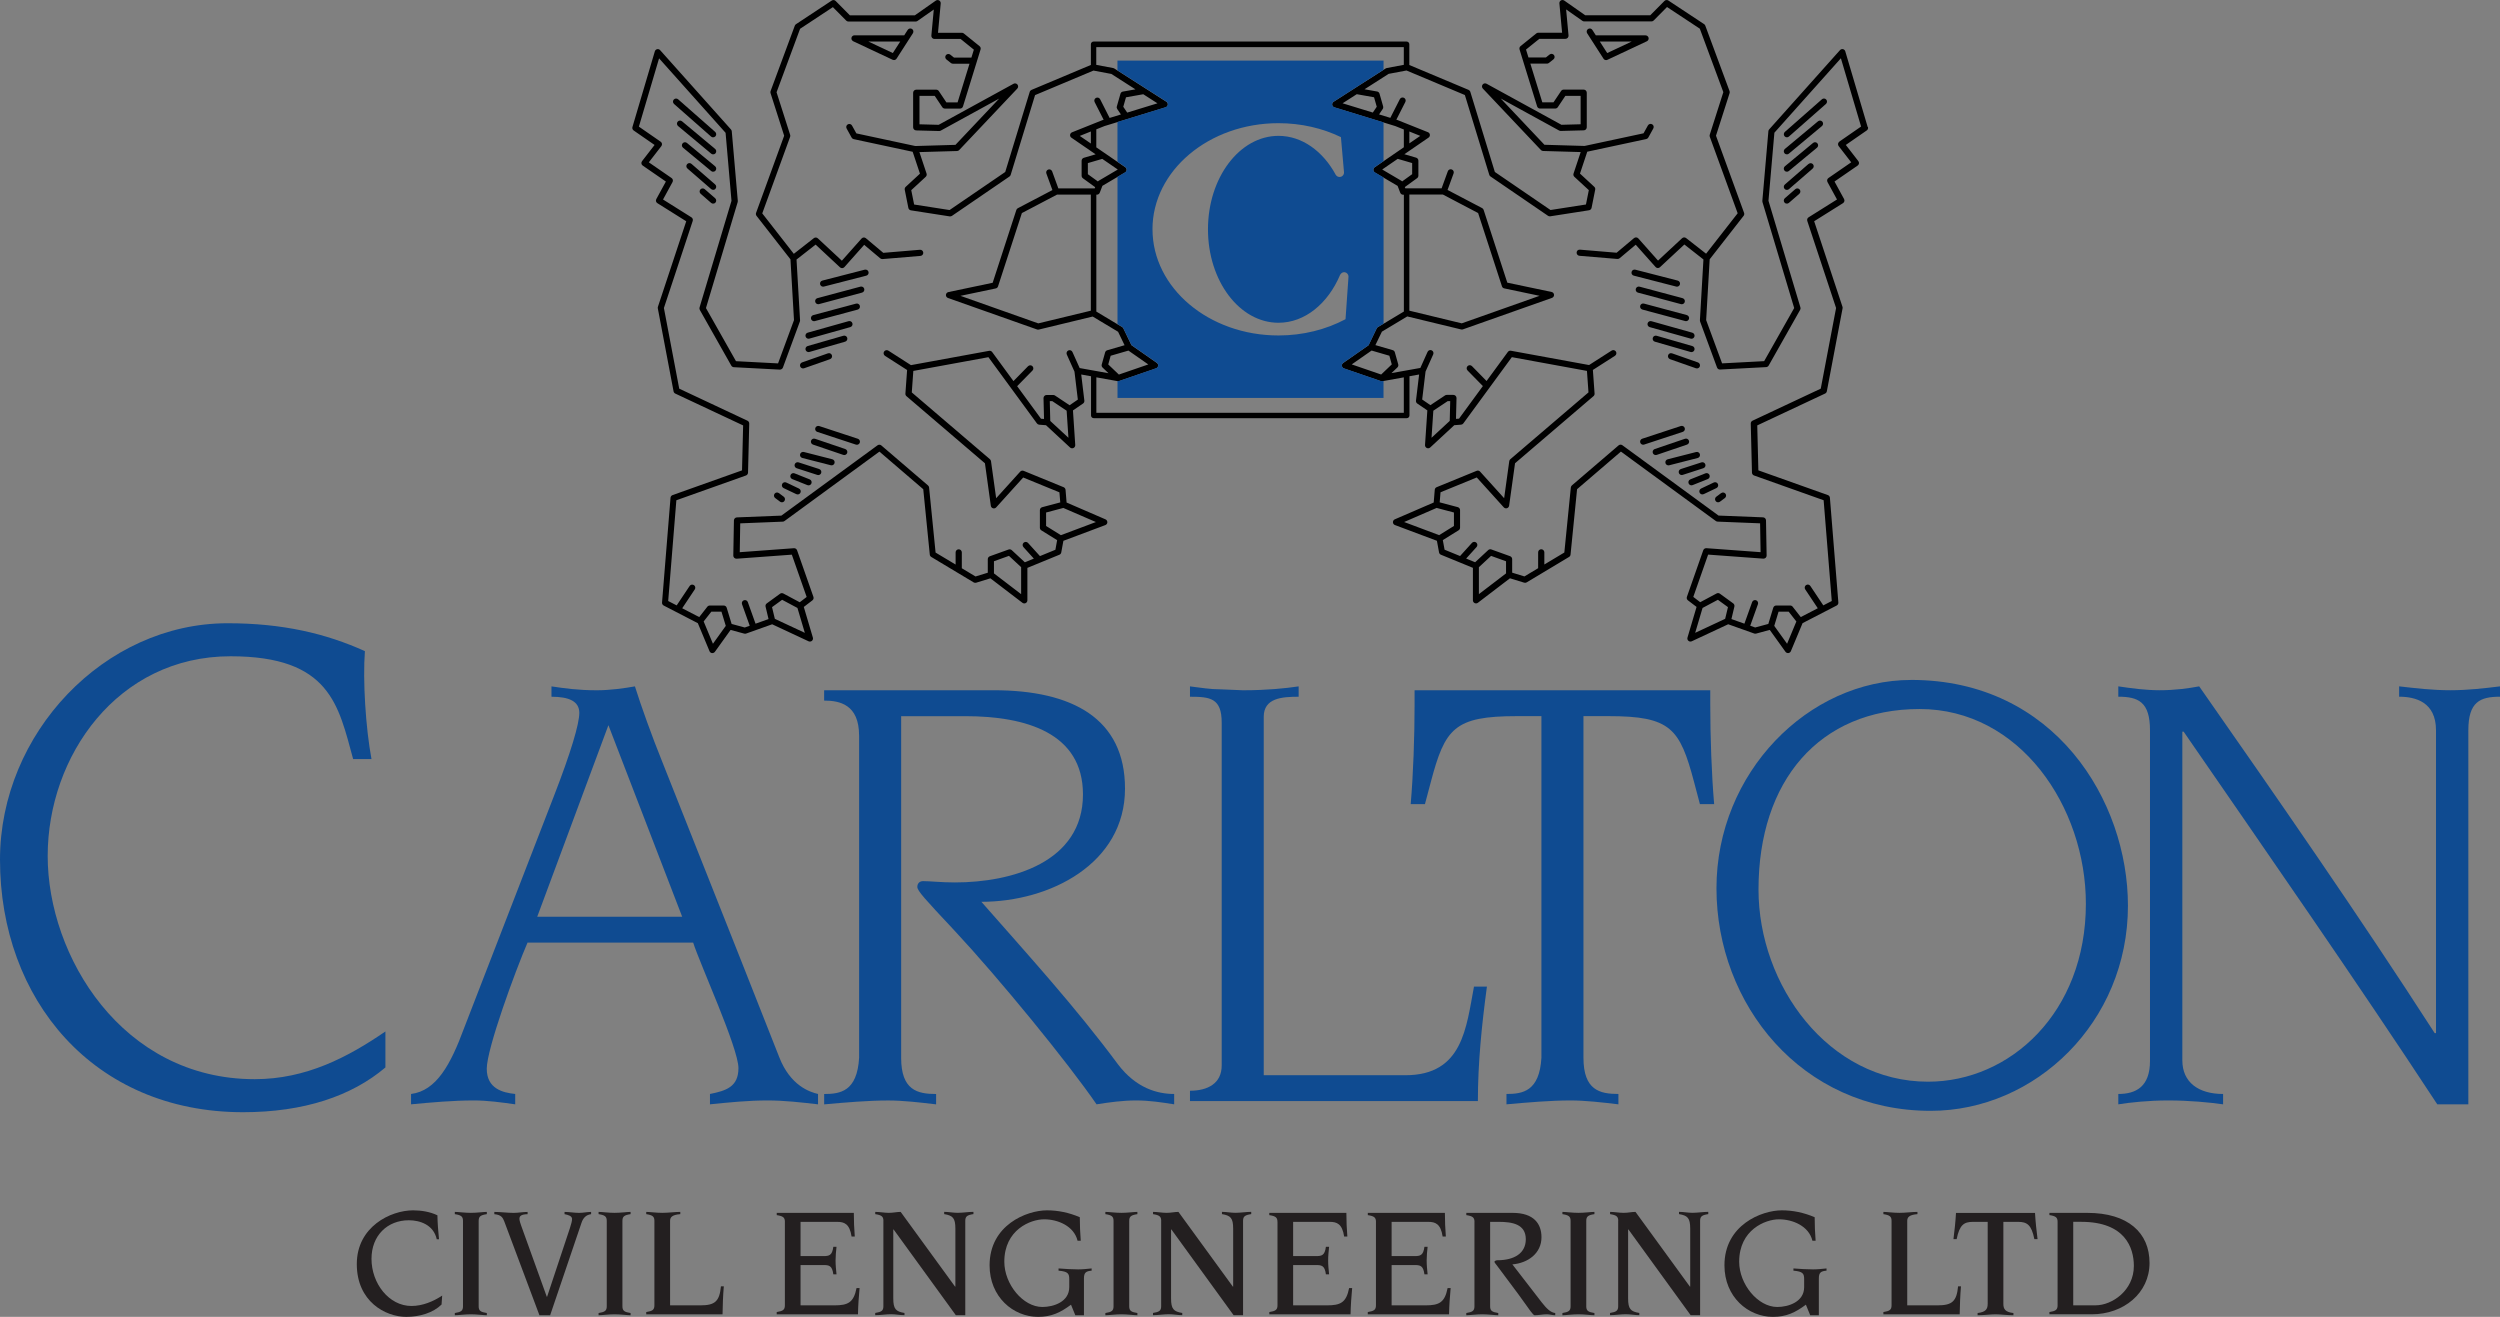 <?xml version="1.0" encoding="UTF-8"?> <svg xmlns="http://www.w3.org/2000/svg" id="a" width="270mm" height="142.22mm" viewBox="0 0 765.35 403.14"><rect x="0" y="0" width="765.35" height="403.14" fill="#808080" stroke="none"/><g><g><path d="m118,326.78c-10.34,8.77-24.95,13.71-43.6,13.71C28.55,340.49,0,305.87,0,263.17c0-38.66,31.92-72.37,69.68-72.37,16.86,0,30.12,3.15,42.03,8.54-.67,8.99.22,23.38,2.02,33.04h-5.62c-4.5-16.41-6.97-31.47-37.54-31.47-34.61,0-55.97,30.57-55.97,61.14s22.7,68.33,63.38,68.33c15.73,0,28.55-6.74,40.01-14.61v11.01Z" fill="#0f4b91"></path><path d="m125.85,334.91c7.73-.99,12.08-8.91,16.24-20.2l27.53-71.11c5.15-13.27,7.73-21.99,7.73-25.35,0-3.57-3.17-4.95-8.52-4.95v-3.17c3.96.59,8.12,1.19,13.86,1.19,4.16,0,8.32-.6,11.69-1.19,1.78,5.74,5.35,15.65,8.32,22.97l23.57,59.42,12.28,31.1c3.37,8.71,9.31,10.69,11.88,11.29v3.17c-5.15-.59-10.3-1.19-15.45-1.19-5.94,0-11.68.59-17.63,1.19v-3.17c4.95-.99,8.72-2.18,8.72-7.92,0-6.14-11.88-32.09-13.86-38.42h-50.71c-3.76,8.72-12.48,32.48-12.48,38.62s4.95,7.33,8.71,7.72v3.17c-4.16-.59-8.52-1.19-12.68-1.19-6.34,0-12.88.59-19.21,1.19v-3.17Zm82.99-54.27l-22.58-58.63-21.79,58.63h44.37Z" fill="#0f4b91"></path><path d="m263,225.18c0-9.51-5.94-10.7-10.7-10.7v-3.17h51.9c24.16,0,40.21,8.71,40.21,30.11,0,22.98-22.98,34.66-43.97,34.66,14.26,16.24,28.72,32.09,41.79,49.72,5.55,7.33,12.08,9.11,17.23,9.11v3.17c-3.76-.59-7.53-1.19-11.68-1.19s-8.32.59-12.08,1.19c-8.71-12.68-29.71-38.42-43.58-53.28-8.91-9.51-11.29-12.08-11.29-13.27,0-.99.59-1.78,1.78-1.78,2.18,0,5.55.4,9.71.4,17.43,0,39.22-6.14,39.22-26.94,0-18.82-17.43-23.96-36.05-23.96h-19.61v104.58c0,9.9,4.95,11.09,10.7,11.09v3.17c-4.95-.59-10.1-1.19-14.66-1.19-6.14,0-12.87.59-19.61,1.19v-3.17c4.95,0,10.1-.79,10.7-11.09v-98.64Z" fill="#0f4b91"></path><path d="m374.01,221.22c0-7.53-3.57-7.92-9.71-7.92v-3.17c9.31,1.19,3.76.59,16.24,1.19,7.33,0,13.07-.6,17.03-1.19v3.17c-5.14,0-10.69.4-10.69,6.14v109.73h43.38c17.62,0,18.61-14.66,20.99-27.14h3.96c-1.58,11.69-2.77,23.37-2.77,35.06h-88.14v-3.17c5.35,0,9.71-2.18,9.71-7.73v-104.98Z" fill="#0f4b91"></path><path d="m461.19,334.91c4.95,0,10.1-.79,10.7-11.09v-104.58h-7.53c-19.21,0-21.98,3.76-26.34,20.2l-1.79,6.74h-4.36c.79-9.11,1.19-20.8,1.19-30.5v-4.36h90.52v4.36c0,9.71.4,21.39,1.19,30.5h-4.36l-1.78-6.74c-4.36-16.44-7.13-20.2-26.15-20.2h-7.72v104.58c0,9.9,4.95,11.09,10.7,11.09v3.17c-4.95-.59-10.1-1.19-14.66-1.19-6.14,0-12.87.59-19.61,1.19v-3.17Z" fill="#0f4b91"></path><path d="m585.09,208.15c43.97,0,66.36,37.04,66.36,69.13,0,35.65-28.33,62.79-60.41,62.79-39.62,0-65.56-32.68-65.56-68.13s28.13-63.78,59.62-63.78Zm5.15,123c25.16,0,48.33-21.19,48.33-54.47,0-29.71-20.2-59.62-50.9-59.62s-49.32,21.99-49.32,55.26c0,29.31,21.39,58.83,51.9,58.83Z" fill="#0f4b91"></path><path d="m658.2,223.59c0-8.71-3.56-10.3-9.7-10.3v-3.17c3.96.59,8.32,1.19,12.68,1.19,4.76,0,8.92-.6,12.08-1.19,24.36,34.86,48.72,69.92,72.1,106.17h.4v-92.7c0-8.71-6.34-10.3-11.29-10.3v-3.17c5.15.59,10.3,1.19,15.65,1.19s10.5-.6,15.25-1.19v3.17c-6.14,0-9.71,1.58-9.71,10.3v114.49h-9.51c-24.56-37.43-51.7-76.46-77.65-114.09h-.4v100.62c0,6.74,4.95,10.3,12.48,10.3v3.17c-4.16-.59-10.3-1.19-16.83-1.19-5.94,0-11.49.59-15.25,1.19v-3.17c5.35,0,9.7-2.18,9.7-10.1v-101.21Z" fill="#0f4b91"></path></g><g><path d="m135.18,399.37c-2.6,2.54-6.66,3.77-10.82,3.77-6.37,0-15.13-4.7-15.13-16.16s10.38-16.45,17.24-16.45c2.5,0,5.19.44,7.44,1.52.05,2.45.24,4.9.49,7.34h-.69c-.98-4.45-5.14-5.82-8.57-5.82-6.51,0-11.41,4.65-11.41,11.8,0,7.54,5.34,14.44,12.24,14.44,3.38,0,6.66-1.37,9.4-3.18l-.19,2.74Z" fill="#231f20"></path><path d="m139.24,401.97c1.91-.3,2.5-.69,2.5-2.06v-26.15c0-1.37-.59-1.76-2.5-2.06v-.69c1.03,0,3.04.29,4.9.29s3.87-.29,4.9-.29v.69c-1.91.29-2.5.69-2.5,2.06v26.15c0,1.37.59,1.76,2.5,2.06v.68c-1.03,0-3.04-.29-4.9-.29s-3.87.29-4.9.29v-.68Z" fill="#231f20"></path><path d="m151.33,371.02c1.96,0,3.97.29,5.93.29,1.42,0,2.79-.29,4.26-.29v.69c-1.86.05-2.5.49-2.5,1.42,0,.54.34,1.57.54,2.11l7.83,21.74h.1l7-21.06c.39-1.22.64-2.15.64-2.74,0-.98-1.32-1.27-2.3-1.47v-.69c1.47,0,2.99.29,4.46.29,1.22,0,2.45-.29,3.67-.29v.69c-1.57.2-2.45,1.17-2.94,2.64l-9.6,28.3h-3.28l-10.77-28.74c-.44-1.07-.83-2-3.04-2.2v-.69Z" fill="#231f20"></path><path d="m183.25,401.97c1.91-.3,2.5-.69,2.5-2.06v-26.15c0-1.37-.59-1.76-2.5-2.06v-.69c1.03,0,3.04.29,4.9.29s3.87-.29,4.9-.29v.69c-1.91.29-2.5.69-2.5,2.06v26.15c0,1.37.59,1.76,2.5,2.06v.68c-1.03,0-3.04-.29-4.9-.29s-3.87.29-4.9.29v-.68Z" fill="#231f20"></path><path d="m200.34,373.76c0-1.37-.59-1.76-2.5-2.06v-.69c1.03,0,3.04.29,4.9.29s3.87-.29,5.53-.29v.69c-2.5.2-3.13.93-3.13,2.06v25.86h9.3c4.5,0,5.83-1.27,6.27-5.83h.88c-.25,2.84-.34,5.73-.39,8.57h-23.36v-.69c1.91-.3,2.5-.69,2.5-2.06v-25.86Z" fill="#231f20"></path><path d="m240.29,374.06c0-1.37-.59-1.76-2.5-2.06v-.69h23.6c0,2.4.1,4.85.29,7.25h-.98c-.59-3.92-2.25-4.5-4.41-4.5h-11.21v10.48h6.95c1.76,0,2.74-.15,3.08-2.84h.98c-.15,1.42-.29,2.74-.29,4.16,0,1.52.15,2.84.29,4.26h-.98c-.34-2.69-1.32-2.84-3.08-2.84h-6.95v12.34h10.38c4.11,0,5.88-.83,6.76-5.29h.93c-.25,2.69-.44,5.34-.49,8.03h-24.88v-.69c1.91-.3,2.5-.69,2.5-2.06v-25.56Z" fill="#231f20"></path><path d="m270.45,373.76c0-1.37-.59-1.76-2.5-2.06v-.69c1.37,0,2.79.29,4.16.29s2.4-.29,3.62-.29l16.65,22.87h.1v-17.73c0-3.28-.78-4.02-3.43-4.46v-.69c1.37,0,2.74.29,4.11.29,1.62,0,3.23-.29,4.85-.29v.69c-1.91.29-2.5.69-2.5,2.06v28.89h-2.89l-19.05-26.25h-.1v21.1c0,3.28.78,4.02,3.43,4.46v.68c-1.37,0-2.74-.29-4.11-.29-1.62,0-3.23.29-4.85.29v-.68c1.91-.3,2.5-.69,2.5-2.06v-26.15Z" fill="#231f20"></path><path d="m327.88,399.42c-3.23,2.4-5.97,3.72-10.09,3.72-7.59,0-14.84-6.07-14.84-15.77,0-12.34,11.36-16.84,17.58-16.84,3.33,0,6.71.68,10.04,2.11,0,2.4.1,4.8.29,7.2h-.98c-1.08-4.5-6.02-6.56-10.23-6.56s-12.19,3.23-12.19,12.98c0,6.91,5.73,13.86,11.65,13.86,3.43,0,8.23-1.57,8.23-6.07v-2.45c0-1.71-.39-2.35-3.28-2.6v-.68c2.01.15,4.01.29,6.02.29,1.37,0,2.74-.15,4.11-.29v.68c-1.66.15-2.35.54-2.35,2.35v11.31h-2.64l-1.32-3.23Z" fill="#231f20"></path><path d="m338.4,401.97c1.91-.3,2.5-.69,2.5-2.06v-26.15c0-1.37-.59-1.76-2.5-2.06v-.69c1.03,0,3.04.29,4.9.29s3.87-.29,4.9-.29v.69c-1.91.29-2.5.69-2.5,2.06v26.15c0,1.37.59,1.76,2.5,2.06v.68c-1.03,0-3.04-.29-4.9-.29s-3.87.29-4.9.29v-.68Z" fill="#231f20"></path><path d="m355.49,373.76c0-1.37-.59-1.76-2.5-2.06v-.69c1.37,0,2.79.29,4.16.29s2.4-.29,3.62-.29l16.65,22.87h.1v-17.73c0-3.28-.78-4.02-3.43-4.46v-.69c1.37,0,2.74.29,4.11.29,1.62,0,3.23-.29,4.85-.29v.69c-1.91.29-2.5.69-2.5,2.06v28.89h-2.89l-19.05-26.25h-.1v21.1c0,3.28.78,4.02,3.43,4.46v.68c-1.37,0-2.74-.29-4.11-.29-1.62,0-3.23.29-4.85.29v-.68c1.91-.3,2.5-.69,2.5-2.06v-26.15Z" fill="#231f20"></path><path d="m391.08,374.06c0-1.37-.59-1.76-2.5-2.06v-.69h23.6c0,2.4.1,4.85.3,7.25h-.98c-.59-3.92-2.25-4.5-4.41-4.5h-11.21v10.48h6.95c1.76,0,2.74-.15,3.08-2.84h.98c-.14,1.42-.29,2.74-.29,4.16,0,1.52.15,2.84.29,4.26h-.98c-.34-2.69-1.32-2.84-3.08-2.84h-6.95v12.34h10.38c4.11,0,5.88-.83,6.76-5.29h.93c-.25,2.69-.44,5.34-.49,8.03h-24.87v-.69c1.91-.3,2.5-.69,2.5-2.06v-25.56Z" fill="#231f20"></path><path d="m421.24,374.06c0-1.37-.59-1.76-2.5-2.06v-.69h23.6c0,2.4.1,4.85.29,7.25h-.98c-.59-3.92-2.25-4.5-4.41-4.5h-11.21v10.48h6.96c1.76,0,2.74-.15,3.08-2.84h.98c-.15,1.42-.29,2.74-.29,4.16,0,1.52.15,2.84.29,4.26h-.98c-.34-2.69-1.32-2.84-3.08-2.84h-6.96v12.34h10.38c4.12,0,5.88-.83,6.76-5.29h.93c-.24,2.69-.44,5.34-.49,8.03h-24.88v-.69c1.91-.3,2.5-.69,2.5-2.06v-25.56Z" fill="#231f20"></path><path d="m451.4,374.06c0-1.37-.59-1.76-2.5-2.06v-.69h14.2c6.51,0,8.81,3.38,8.81,7.45,0,4.99-4.21,7.93-8.91,8.32l9.01,11.66c1.47,1.86,2.69,3.08,4.11,3.23v.68c-.88,0-1.71-.29-2.55-.29-1.27,0-2.55.29-3.77.29-.54-.15-1.03-.93-4.99-6.46l-6.32-8.47c-.59-.78-.98-1.22-.98-1.42,0-.29.54-.49.93-.49,5.09,0,8.67-2.11,8.67-6.42,0-4.65-4.16-5.33-8.28-5.33h-2.64v25.85c0,1.37.59,1.76,2.49,2.06v.68c-1.03,0-3.03-.29-4.89-.29s-3.87.29-4.9.29v-.68c1.91-.3,2.5-.69,2.5-2.06v-25.85Z" fill="#231f20"></path><path d="m478.32,401.97c1.91-.3,2.5-.69,2.5-2.06v-26.15c0-1.37-.59-1.76-2.5-2.06v-.69c1.03,0,3.04.29,4.9.29s3.87-.29,4.9-.29v.69c-1.91.29-2.5.69-2.5,2.06v26.15c0,1.37.59,1.76,2.5,2.06v.68c-1.03,0-3.04-.29-4.9-.29s-3.87.29-4.9.29v-.68Z" fill="#231f20"></path><path d="m495.41,373.76c0-1.37-.59-1.76-2.5-2.06v-.69c1.37,0,2.79.29,4.16.29s2.4-.29,3.62-.29l16.65,22.87h.1v-17.73c0-3.28-.79-4.02-3.43-4.46v-.69c1.37,0,2.74.29,4.11.29,1.62,0,3.23-.29,4.85-.29v.69c-1.91.29-2.5.69-2.5,2.06v28.89h-2.89l-19.05-26.25h-.1v21.1c0,3.28.78,4.02,3.43,4.46v.68c-1.37,0-2.74-.29-4.12-.29-1.61,0-3.23.29-4.85.29v-.68c1.91-.3,2.5-.69,2.5-2.06v-26.15Z" fill="#231f20"></path><path d="m552.85,399.42c-3.23,2.4-5.97,3.72-10.09,3.72-7.59,0-14.84-6.07-14.84-15.77,0-12.34,11.36-16.84,17.58-16.84,3.33,0,6.71.68,10.04,2.11,0,2.4.1,4.8.29,7.2h-.98c-1.08-4.5-6.02-6.56-10.23-6.56s-12.19,3.23-12.19,12.98c0,6.91,5.73,13.86,11.66,13.86,3.43,0,8.23-1.57,8.23-6.07v-2.45c0-1.71-.39-2.35-3.28-2.6v-.68c2.01.15,4.02.29,6.02.29,1.37,0,2.74-.15,4.11-.29v.68c-1.67.15-2.35.54-2.35,2.35v11.31h-2.64l-1.32-3.23Z" fill="#231f20"></path><path d="m579.08,373.76c0-1.37-.59-1.76-2.5-2.06v-.69c1.03,0,3.04.29,4.9.29s3.87-.29,5.53-.29v.69c-2.5.2-3.13.93-3.13,2.06v25.86h9.3c4.5,0,5.83-1.27,6.27-5.83h.88c-.24,2.84-.34,5.73-.39,8.57h-23.36v-.69c1.91-.3,2.5-.69,2.5-2.06v-25.86Z" fill="#231f20"></path><path d="m608.51,374.06h-4.5c-2.74,0-4.11.88-5,5.29h-.98c.34-2.69.63-5.34.78-8.03h24.19c.15,2.69.44,5.34.78,8.03h-.98c-.88-4.41-2.25-5.29-4.99-5.29h-4.5v25.07c0,1.67.59,2.55,3.08,2.84v.68c-1.91,0-4.01-.29-5.48-.29s-3.57.29-5.49.29v-.68c2.5-.3,3.09-1.18,3.09-2.84v-25.07Z" fill="#231f20"></path><path d="m639.01,371.31c12.44,0,19.05,6.07,19.05,15.33s-7.98,15.72-17.68,15.72h-12.97v-.69c1.91-.3,2.5-.69,2.5-2.06v-25.56c0-1.37-.59-1.76-2.5-2.06v-.69h11.61Zm-4.31,28.3h6.86c4.99,0,11.7-4.51,11.7-12.05,0-5.58-2.69-13.51-16.11-13.51h-2.45v25.56Z" fill="#231f20"></path></g></g><g><path d="m335.63,14.39v5.43l5.17.97c.12.02.23.07.34.13l.97.62v-2.98h81.46v2.8l.67-.43c.1-.07.22-.11.33-.13l5.22-.98v-5.42h-94.15Z" fill="none"></path><g><g><path d="m429.78,95.32v-35.76h-.23c-.39,0-.74-.24-.88-.61l-.81-2.1-4.31-2.54v44.75l6.23-3.74Z" fill="none"></path><polygon points="345.46 107.32 340.02 108.9 339.28 111.55 342.53 114.66 351.54 111.56 345.46 107.32" fill="none"></polygon><path d="m423.55,18.55v2.8l.67-.43c.1-.07.22-.11.33-.13l5.22-.98v-5.42h-94.15v5.43l5.17.97c.12.02.23.07.34.13l.97.62v-2.98h81.46Z" fill="none"></path><path d="m337.49,56.86l-.81,2.1c-.14.37-.49.61-.88.61h-.17v35.79l6.47,3.88v-45.1l-4.61,2.72Z" fill="none"></path><polygon points="338.12 38.57 335.63 39.57 335.63 45.08 342.1 49.52 342.1 37.35 338.12 38.57" fill="none"></polygon><polygon points="429.78 45.04 429.78 39.59 427.17 38.55 423.55 37.44 423.55 49.32 429.78 45.04" fill="none"></polygon><path d="m408.98,53.62s-.05-.07-.07-.11c-.01-.02-.03-.03-.04-.04l.11.15Z" fill="none"></path><path d="m431.45,95.11l16.04,3.88,23.82-8.43-10.8-2.27c-.33-.07-.6-.31-.71-.63l-7.3-22.44-10.76-5.65h-10.29v35.55Z" fill="none"></path><polygon points="425.34 108.9 419.9 107.32 413.82 111.56 422.83 114.66 426.08 111.55 425.34 108.9" fill="none"></polygon><path d="m432.32,49.92l-4.42-1.29-4.75,3.26,5.96,3.51c.06.03.08.11.13.15l3.08-2.23v-3.4Z" fill="none"></path><polygon points="431.45 40.26 431.45 43.89 434.79 41.6 431.45 40.26" fill="none"></polygon><path d="m391.4,102.7c7.54,0,14.58-1.83,20.52-4.98h0s.91-13.01.91-13.01c0-.76-.61-1.38-1.37-1.38-.53,0-1,.42-1.22.86-3.7,8.73-10.75,14.62-18.84,14.62-11.92,0-21.59-12.81-21.59-28.61s9.66-28.61,21.59-28.61c7.22,0,13.6,4.7,17.52,11.91.24.4.67.68,1.17.68.76,0,1.37-.62,1.37-1.38l-.95-10.83h0c-5.63-2.71-12.16-4.26-19.12-4.26-21.31,0-38.57,14.55-38.57,32.49s17.27,32.49,38.57,32.49Z" fill="none"></path><polygon points="443.98 122.81 443.19 122.81 438.81 125.73 438.26 134.02 443.83 128.86 443.98 122.81" fill="none"></polygon><polygon points="415.36 28.84 411.02 31.61 420.28 34.46 421.48 32.68 420.65 29.78 415.36 28.84" fill="none"></polygon><polygon points="304.29 171.83 304.29 175.54 312.6 181.89 312.6 173.64 308.88 170.18 304.29 171.83" fill="none"></polygon><polygon points="322.16 122.81 321.38 122.81 321.53 128.86 327.1 134.02 326.54 125.73 322.16 122.81" fill="none"></polygon><polygon points="320.24 156.9 320.24 161.02 324.78 163.84 335.5 159.82 325.53 155.5 320.24 156.9" fill="none"></polygon><polygon points="239.45 183.62 236.36 185.86 237.21 189.44 246.39 193.74 244.13 186.12 239.45 183.62" fill="none"></polygon><polygon points="217.76 187.25 215.42 190.25 218.26 197.08 222.19 191.6 220.87 187.25 217.76 187.25" fill="none"></polygon><polygon points="350 28.84 344.71 29.78 343.88 32.68 345.08 34.46 354.34 31.61 350 28.84" fill="none"></polygon><polygon points="275.6 12.71 265.82 12.71 273.33 16.24 275.6 12.71" fill="none"></polygon><path d="m337.45,48.62l-4.41,1.29v3.4l3.08,2.23s.07-.12.13-.15l5.96-3.51-4.75-3.26Z" fill="none"></path><polygon points="333.96 43.93 333.96 40.24 330.56 41.6 333.96 43.93" fill="none"></polygon><path d="m337.56,112.53c-.25-.24-.35-.6-.26-.94l1.04-3.71c.09-.32.33-.56.65-.65l5.3-1.54-1.99-4.12-7.77-4.66-16.5,3.99c-.18.04-.37.03-.54-.03l-27.26-9.64c-.4-.14-.66-.53-.63-.95.03-.42.33-.78.75-.86l13.56-2.85,7.25-22.29c.08-.24.24-.43.46-.54l10.58-5.55-1.85-5.07c-.18-.49.07-1.03.56-1.21.5-.18,1.03.07,1.21.56l1.9,5.22h11.12l.15-.38-3.76-2.73c-.25-.18-.39-.46-.39-.77v-4.59c0-.42.28-.79.68-.91l3.61-1.06-7.41-5.09c-.29-.2-.44-.54-.41-.88.04-.35.27-.64.59-.77l9.27-3.71.41-.13-2.76-5.43c-.24-.46-.05-1.03.42-1.27.47-.23,1.04-.05,1.27.42l2.9,5.72,3.46-1.06-1.12-1.66c-.16-.23-.2-.52-.13-.79l1.11-3.89c.1-.35.39-.61.74-.67l3.85-.68-7.38-4.72-5.47-1.03-17.88,7.51-7.47,24.43c-.06.21-.19.38-.37.5l-17.62,12.05c-.2.14-.45.19-.68.15l-11.87-1.85c-.39-.06-.7-.36-.78-.75l-1.11-5.56c-.07-.32.04-.66.29-.88l4.37-4.04-2.23-6.7-18.06-3.87c-.27-.06-.5-.23-.63-.47l-1.53-2.78c-.25-.46-.09-1.03.37-1.28.46-.25,1.03-.09,1.28.37l1.33,2.4,18.05,3.87,12.29-.36,13.38-14.16-17.89,9.81c-.15.08-.3.11-.48.12l-7.05-.19c-.51-.01-.92-.43-.92-.95v-10.57c0-.52.42-.95.95-.95h6.12c.32,0,.61.16.79.42l2.32,3.47h3.43l3.65-11.84h-5.09c-.21,0-.42-.07-.59-.2l-1.39-1.1c-.41-.33-.48-.92-.15-1.33.33-.41.92-.48,1.33-.15l1.13.9h5.34l.75-2.42-4.06-3.28h-8.01c-.27,0-.52-.11-.7-.31-.18-.2-.27-.46-.24-.72l.74-7.98-5,3.51c-.16.11-.35.17-.54.17h-20.59c-.25,0-.49-.1-.67-.28l-4.09-4.13-10.04,6.63-7.2,19.43,4.16,13.04c.06.2.06.41-.01.61l-8.53,23.43,9.66,12.38,6.12-4.79c.36-.29.89-.27,1.23.05l7.36,6.85,6.03-6.79c.34-.38.92-.42,1.32-.1l5.33,4.48,11.22-.94c.51-.05.98.34,1.02.86.04.52-.34.98-.86,1.02l-11.61.97c-.25.02-.5-.06-.69-.22l-4.93-4.14-6.06,6.82c-.17.19-.41.3-.66.32-.01,0-.03,0-.04,0-.24,0-.47-.09-.64-.25l-7.47-6.96-5.84,4.57,1.08,18.61c0,.13-.01.26-.06.38l-5.19,14.09c-.14.39-.54.62-.94.62l-14.09-.74c-.32-.02-.61-.2-.77-.48l-9.64-17.06c-.13-.22-.16-.49-.08-.74l9.78-32.65-1.81-20.83-20.36-22.79-6.18,20.9,6.67,4.62c.21.15.36.38.4.63.04.26-.03.52-.19.72l-3.84,4.96,6.97,4.81c.4.27.53.81.29,1.23l-2.91,5.34,8.7,5.46c.37.23.53.69.39,1.1l-8.82,26.66,4.69,24.69,20.89,9.81c.34.16.55.5.54.88l-.37,15.02c0,.39-.26.74-.63.87l-21.31,7.58-2.5,30.85,2.6,1.34,3.97-5.95c.29-.43.87-.55,1.31-.26.43.29.55.88.26,1.31l-3.85,5.78,5.21,2.7,2.49-3.18c.18-.23.45-.36.75-.36h4.26c.42,0,.78.27.91.67l1.51,4.97,4.03,1.09,1.51-.54-2.36-6.59c-.18-.49.08-1.03.57-1.21.5-.18,1.04.08,1.21.57l2.36,6.6,3.98-1.41-.91-3.81c-.09-.37.05-.76.36-.98l4.08-2.97c.29-.21.68-.24,1-.07l5.02,2.68,2.12-1.62-4.54-12.95-16.9,1.24c-.26.02-.53-.07-.72-.26-.19-.18-.3-.44-.3-.7l.19-10.76c0-.5.41-.91.91-.93l13.62-.54,29.44-21.53c.35-.26.84-.24,1.17.05l14.28,12.24c.19.16.3.38.33.62l1.99,19.93,6.13,3.67v-3.72c0-.52.42-.95.95-.95s.95.42.95.95v4.85l4.2,2.52,3.75-1.15v-4.15c0-.4.25-.75.63-.89l5.75-2.07c.33-.12.7-.04.96.2l4.01,3.72,2.75-1.13-3.19-3.53c-.35-.39-.32-.99.07-1.34.39-.35.98-.32,1.34.07l3.65,4.03,4.73-1.94.53-2.94-4.83-3c-.28-.17-.45-.48-.45-.8v-5.38c0-.43.29-.8.7-.91l5.54-1.47-.26-3.08-11.09-4.54-8.27,9.15c-.25.27-.63.38-.98.27-.35-.11-.61-.41-.66-.77l-1.8-13-24.02-20.54c-.23-.19-.35-.49-.33-.79l.52-7.23-6.76-4.33c-.44-.28-.57-.87-.29-1.31.28-.44.86-.57,1.31-.29l6.92,4.44,23.93-4.38c.35-.06.72.08.93.37l6.52,8.9,4.47-4.56c.37-.37.96-.38,1.34-.01.37.37.38.96.01,1.34l-4.69,4.78,7.3,9.97.93.07-.16-6.37c0-.25.09-.5.27-.68.18-.18.42-.29.68-.29h2.04c.19,0,.37.06.52.16l4.48,2.98,2.52-1.73-1.03-8.56-2.35-5.24c-.21-.48,0-1.04.48-1.25.48-.21,1.04,0,1.25.48l2.21,4.92,8.84,1.58-1.81-1.73ZM261.58,10.82h15.23l1.07-1.67c.28-.44.87-.57,1.31-.28.44.28.57.87.28,1.31l-5.01,7.79c-.18.28-.48.43-.8.43-.14,0-.27-.03-.4-.09l-12.09-5.68c-.4-.19-.62-.63-.52-1.06.1-.43.48-.74.92-.74Zm-42.55,51.2c-.19.22-.45.32-.71.32-.22,0-.44-.08-.62-.23l-3.2-2.78c-.39-.34-.44-.94-.09-1.33.34-.39.94-.43,1.33-.09l3.2,2.78c.39.34.44.94.09,1.33Zm-12.77-31.54c.35-.39.94-.43,1.34-.09l11.34,9.98c.39.34.43.94.09,1.34-.19.21-.45.32-.71.32-.22,0-.45-.08-.62-.24l-11.34-9.98c-.39-.35-.43-.94-.09-1.34Zm1.19,6.76c.33-.4.93-.46,1.33-.12l10.14,8.46c.4.33.46.93.12,1.33-.19.22-.45.34-.73.34-.21,0-.43-.07-.61-.22l-10.14-8.46c-.4-.33-.45-.93-.12-1.33Zm1.52,6.64c.33-.41.93-.46,1.33-.13l8.62,7.14c.4.33.46.93.13,1.33-.19.23-.46.34-.73.34-.21,0-.43-.07-.6-.22l-8.62-7.14c-.4-.33-.46-.93-.13-1.33Zm1.47,7.71c-.39-.34-.44-.94-.09-1.33.34-.39.94-.44,1.33-.09l7.26,6.31c.4.34.44.94.09,1.33-.19.22-.45.33-.71.33-.22,0-.44-.08-.62-.23l-7.26-6.3Zm38.52,44.87l13.12-3.52c.5-.13,1.02.16,1.16.67.14.5-.16,1.02-.67,1.16l-13.12,3.52c-.08.02-.16.03-.25.03-.42,0-.8-.28-.91-.7-.14-.5.16-1.02.67-1.16Zm-1.68,5.38l12.52-3.52c.51-.14,1.03.15,1.17.65.14.5-.15,1.03-.65,1.17l-12.52,3.52c-.09.02-.17.04-.26.04-.41,0-.79-.27-.91-.69-.14-.5.15-1.03.65-1.17Zm0,4.08l10.94-3.15c.5-.14,1.03.15,1.17.65.14.5-.15,1.03-.65,1.17l-10.94,3.15c-.09.02-.18.04-.26.04-.41,0-.79-.27-.91-.68-.14-.5.15-1.03.65-1.17Zm-1.72,5.02l7.93-2.78c.49-.18,1.03.08,1.21.58.17.49-.09,1.03-.58,1.21l-7.93,2.78c-.1.04-.21.05-.31.05-.39,0-.76-.24-.89-.63-.17-.49.09-1.03.58-1.21Zm-5.42,42.45c-.19.25-.47.38-.76.38-.2,0-.4-.06-.57-.19l-1.48-1.11c-.42-.31-.5-.91-.19-1.32.32-.42.91-.5,1.32-.19l1.48,1.11c.42.31.5.91.19,1.32Zm4.92-2.57c-.16.34-.5.54-.85.54-.14,0-.27-.03-.41-.09l-3.89-1.85c-.47-.22-.67-.79-.45-1.26.22-.47.79-.67,1.26-.45l3.89,1.85c.47.22.67.79.45,1.26Zm3.36-2.84c-.15.37-.5.6-.88.6-.12,0-.24-.02-.35-.07l-4.64-1.85c-.48-.19-.72-.74-.53-1.23.19-.48.74-.73,1.23-.53l4.64,1.85c.48.19.72.74.53,1.23Zm2.99-3.21c-.13.4-.5.65-.9.65-.1,0-.19-.01-.29-.05l-6.31-2.04c-.5-.16-.77-.69-.61-1.19.16-.5.69-.77,1.19-.61l6.31,2.04c.5.16.77.69.61,1.19Zm4.09-3.02c-.11.43-.49.71-.91.71-.08,0-.16,0-.24-.03l-8.72-2.23c-.51-.13-.81-.64-.68-1.15.13-.51.65-.81,1.15-.68l8.72,2.23c.51.13.81.64.68,1.15Zm3.87-3.08c-.13.39-.5.64-.9.64-.1,0-.2-.02-.3-.05l-9.27-3.15c-.5-.17-.76-.71-.59-1.2.17-.5.71-.75,1.2-.59l9.27,3.15c.5.17.76.71.59,1.2Zm3.85-3.16c-.13.4-.5.65-.9.65-.1,0-.2-.02-.3-.05l-11.82-3.89c-.49-.16-.76-.7-.6-1.19.16-.49.69-.77,1.19-.6l11.82,3.89c.5.16.76.7.6,1.19Zm.69-45.93l-13.17,3.52c-.08.02-.16.03-.25.03-.42,0-.8-.28-.91-.7-.14-.5.16-1.02.67-1.16l13.17-3.52c.5-.14,1.02.16,1.16.67.14.5-.16,1.02-.67,1.16Zm1.29-5.19l-12.98,3.34c-.08.02-.16.03-.24.03-.42,0-.81-.28-.92-.71-.13-.51.17-1.02.68-1.15l12.98-3.34c.5-.12,1.02.17,1.15.68.13.51-.17,1.02-.68,1.15Z" fill="none"></path><path d="m312.84,65.22l-7.3,22.44c-.1.32-.37.56-.7.63l-10.8,2.27,23.82,8.43,16.1-3.89v-35.53h-10.35l-10.76,5.65Z" fill="none"></path><polygon points="423.55 121.86 342.1 121.86 342.1 116.67 335.63 115.51 335.63 126.37 429.78 126.37 429.78 115.5 423.55 116.62 423.55 121.86" fill="none"></polygon><polygon points="445.11 161.02 445.11 156.9 439.83 155.5 429.85 159.82 440.58 163.84 445.11 161.02" fill="none"></polygon><path d="m543.23,40.66l-1.81,20.83,9.78,32.65c.07.25.04.51-.08.74l-9.64,17.06c-.16.28-.45.46-.78.48l-14.09.74c-.39.04-.79-.23-.94-.62l-5.19-14.09c-.04-.12-.06-.25-.05-.38l1.08-18.61-5.84-4.58-7.48,6.96c-.17.16-.41.25-.64.25-.02,0-.03,0-.04,0-.25-.01-.49-.13-.66-.32l-6.07-6.82-4.93,4.14c-.19.16-.44.24-.69.22l-11.61-.97c-.52-.04-.91-.5-.86-1.02.04-.52.41-.91,1.02-.86l11.22.94,5.33-4.48c.39-.33.98-.29,1.32.1l6.03,6.79,7.36-6.85c.34-.32.86-.34,1.23-.05l6.12,4.79,9.67-12.38-8.54-23.43c-.07-.2-.08-.41-.01-.61l4.16-13.04-7.2-19.43-10.04-6.63-4.09,4.13c-.18.18-.42.28-.67.28h-20.59c-.2,0-.38-.06-.54-.17l-5-3.51.74,7.98c.02.27-.07.53-.24.72-.18.2-.43.31-.7.31h-8.01l-4.07,3.28.75,2.42h5.34l1.13-.9c.41-.33,1-.26,1.33.15.33.41.26,1-.15,1.33l-1.39,1.1c-.17.13-.38.21-.59.21h-5.09l3.66,11.84h3.43l2.32-3.47c.17-.26.47-.42.79-.42h6.12c.52,0,.95.42.95.95v10.57c0,.51-.41.93-.92.95l-7.05.19c-.14,0-.33-.04-.48-.12l-17.89-9.81,13.38,14.16,12.29.36,18.05-3.87,1.33-2.4c.25-.46.82-.62,1.29-.37.46.25.62.83.37,1.28l-1.53,2.78c-.13.24-.36.41-.63.47l-18.06,3.87-2.23,6.7,4.37,4.04c.24.22.35.56.29.88l-1.11,5.56c-.08.39-.39.69-.78.75l-11.87,1.85c-.24.04-.48-.02-.68-.15l-17.62-12.05c-.18-.12-.31-.3-.37-.5l-7.47-24.43-17.87-7.51-5.47,1.03-7.38,4.72,3.85.68c.35.06.64.32.74.67l1.11,3.89c.08.27.03.56-.13.79l-1.12,1.66,3.45,1.06,2.91-5.72c.24-.47.81-.65,1.27-.42.47.24.65.81.42,1.27l-2.76,5.43.34.1,9.34,3.73c.32.13.55.43.59.77.04.35-.12.69-.4.88l-7.41,5.09,3.61,1.06c.4.12.68.49.68.91v4.59c0,.3-.15.59-.39.77l-3.76,2.73.15.38h11.11l1.9-5.22c.18-.49.72-.74,1.21-.56.49.18.74.72.56,1.21l-1.85,5.07,10.58,5.55c.22.11.38.31.46.54l7.25,22.29,13.56,2.85c.41.09.72.44.75.86.03.42-.23.81-.63.95l-27.26,9.64c-.18.06-.36.07-.54.03l-16.5-3.99-7.77,4.66-1.99,4.12,5.3,1.54c.31.09.56.34.65.65l1.04,3.71c.1.34,0,.7-.26.94l-1.81,1.73,8.84-1.58,2.21-4.92c.21-.48.78-.69,1.25-.48.48.21.69.77.48,1.25l-2.35,5.25-1.03,8.56,2.52,1.73,4.48-2.98c.16-.1.34-.16.52-.16h2.04c.25,0,.5.1.68.29.18.18.28.43.27.68l-.16,6.37.93-.07,7.3-9.97-4.69-4.78c-.37-.37-.36-.97.01-1.34.37-.36.97-.36,1.34.01l4.47,4.56,6.52-8.9c.21-.29.56-.44.93-.37l23.93,4.38,6.91-4.43c.44-.28,1.02-.16,1.31.29.28.44.15,1.02-.29,1.31l-6.76,4.33.52,7.23c.02.3-.1.59-.33.79l-24.02,20.54-1.81,13c-.05.36-.31.67-.66.77-.35.11-.73,0-.98-.27l-8.27-9.15-11.09,4.54-.26,3.08,5.54,1.47c.41.11.7.49.7.91v5.38c0,.33-.17.63-.45.8l-4.83,3,.54,2.94,4.74,1.94,3.64-4.03c.35-.39.95-.42,1.34-.07.39.35.42.95.07,1.34l-3.19,3.53,2.75,1.13,4-3.72c.26-.24.63-.32.96-.2l5.75,2.07c.37.14.63.49.63.89v4.15s3.75,1.15,3.75,1.15l4.2-2.52v-4.85c0-.52.42-.95.95-.95s.95.42.95.95v3.72l6.12-3.67,1.99-19.93c.02-.24.14-.46.33-.62l14.28-12.24c.33-.29.82-.3,1.17-.05l29.44,21.53,13.62.54c.5.02.9.43.91.93l.19,10.76c0,.27-.1.52-.29.7-.2.18-.46.26-.72.26l-16.9-1.24-4.54,12.95,2.12,1.62,5.02-2.68c.32-.17.71-.15,1,.07l4.08,2.97c.31.22.45.61.36.99l-.91,3.81,3.98,1.41,2.36-6.6c.18-.49.72-.75,1.21-.57.49.18.75.72.57,1.21l-2.36,6.59,1.51.54,4.03-1.09,1.51-4.97c.12-.4.49-.67.91-.67h4.27c.29,0,.57.13.75.36l2.49,3.18,5.21-2.7-3.85-5.78c-.29-.43-.17-1.02.26-1.31.43-.29,1.02-.18,1.31.26l3.97,5.95,2.59-1.34-2.49-30.85-21.31-7.58c-.37-.13-.62-.48-.63-.87l-.37-15.02c0-.38.2-.72.54-.88l20.89-9.81,4.69-24.69-8.82-26.66c-.14-.41.02-.87.4-1.1l8.7-5.46-2.91-5.34c-.23-.42-.1-.96.29-1.23l6.97-4.81-3.84-4.96c-.16-.21-.23-.47-.19-.72.04-.26.18-.49.4-.63l6.67-4.62-6.18-20.9-20.36,22.79Zm-39.05-28.03l-12.09,5.68c-.13.06-.27.09-.4.09-.31,0-.62-.16-.79-.43l-5.01-7.79c-.28-.44-.16-1.02.29-1.31.44-.28,1.02-.15,1.3.28l1.07,1.67h15.23c.44,0,.83.31.92.74.1.43-.12.87-.52,1.06Zm16.21,99.54c-.14.39-.5.63-.89.63-.1,0-.21-.02-.31-.05l-7.93-2.78c-.49-.17-.75-.71-.58-1.21.18-.5.71-.76,1.21-.58l7.93,2.78c.49.17.75.71.58,1.21Zm-13.77-7.56c-.5-.15-.79-.67-.65-1.17.14-.5.67-.79,1.17-.65l10.94,3.15c.5.14.79.67.65,1.17-.12.41-.5.68-.91.68-.09,0-.17-.01-.26-.04l-10.94-3.15Zm12.12-1.58c-.12.42-.5.69-.91.69-.08,0-.17-.01-.25-.04l-12.52-3.52c-.5-.14-.8-.66-.66-1.17.14-.5.67-.79,1.17-.65l12.52,3.52c.5.14.8.66.66,1.17Zm-1.67-5.39c-.11.42-.49.7-.91.7-.08,0-.16-.01-.24-.03l-13.12-3.52c-.51-.13-.8-.65-.67-1.16.13-.5.65-.81,1.16-.67l13.12,3.52c.51.14.8.65.67,1.16Zm-17.59-14.39c.13-.51.64-.81,1.15-.68l12.98,3.34c.51.13.81.64.68,1.15-.11.43-.5.71-.92.71-.08,0-.16,0-.24-.03l-12.98-3.34c-.51-.13-.81-.64-.68-1.15Zm1.3,5.18c.13-.5.64-.81,1.16-.67l13.16,3.52c.5.14.8.65.67,1.16-.11.42-.5.7-.91.7-.08,0-.16-.01-.24-.03l-13.17-3.52c-.5-.14-.8-.65-.67-1.16Zm2.26,47.74c-.4,0-.77-.25-.9-.65-.16-.5.11-1.03.6-1.19l11.82-3.89c.5-.16,1.03.11,1.19.6.16.5-.11,1.03-.6,1.19l-11.82,3.89c-.1.03-.2.05-.29.05Zm3.85,3.15c-.39,0-.76-.25-.9-.64-.17-.49.1-1.03.59-1.2l9.27-3.15c.49-.17,1.03.1,1.2.59.17.49-.09,1.03-.59,1.2l-9.28,3.15c-.1.03-.2.05-.3.05Zm3.89,3.15c-.42,0-.81-.28-.92-.71-.13-.51.18-1.02.68-1.15l8.72-2.23c.5-.12,1.02.18,1.15.68.13.51-.18,1.02-.68,1.15l-8.72,2.23c-.08.02-.15.03-.23.03Zm4.08,2.97c-.4,0-.77-.25-.9-.65-.16-.5.11-1.03.61-1.19l6.31-2.04c.51-.16,1.03.11,1.19.61.16.5-.11,1.03-.61,1.19l-6.31,2.04c-.1.03-.2.05-.29.05Zm2.97,3.15c-.37,0-.73-.23-.88-.6-.19-.49.04-1.04.53-1.23l4.64-1.85c.48-.2,1.03.04,1.23.53.19.49-.04,1.04-.53,1.23l-4.64,1.85c-.12.05-.23.07-.35.07Zm3.34,2.78c-.35,0-.69-.2-.85-.54-.22-.47-.02-1.04.45-1.26l3.89-1.85c.47-.22,1.04-.03,1.26.45.22.47.02,1.04-.45,1.26l-3.89,1.85c-.13.06-.27.09-.41.09Zm6.87,1.11l-1.49,1.11c-.17.13-.37.19-.57.19-.29,0-.57-.13-.76-.38-.31-.42-.23-1.01.19-1.32l1.48-1.11c.41-.31,1.01-.23,1.32.19.31.42.23,1.01-.19,1.32Zm22.82-93.14l-3.2,2.78c-.18.16-.4.23-.62.23-.26,0-.53-.11-.71-.32-.34-.39-.3-.99.09-1.33l3.2-2.78c.4-.34.99-.3,1.33.09.34.39.3.99-.09,1.33Zm4.06-7.74l-7.26,6.3c-.18.16-.4.23-.62.23-.26,0-.53-.11-.72-.33-.34-.39-.3-.99.1-1.33l7.26-6.31c.39-.34.99-.3,1.33.09.34.39.3.99-.1,1.33Zm1.34-6.38l-8.62,7.14c-.18.15-.39.22-.6.22-.27,0-.54-.12-.73-.34-.33-.4-.28-1,.12-1.33l8.62-7.14c.41-.33,1-.28,1.33.12.33.4.28,1-.12,1.33Zm1.52-6.64l-10.14,8.46c-.18.15-.39.22-.6.22-.27,0-.54-.12-.73-.34-.33-.4-.28-1,.12-1.33l10.14-8.46c.4-.34,1-.28,1.33.12.34.4.28,1-.12,1.33Zm1.22-6.76l-11.34,9.98c-.18.16-.4.24-.62.24-.26,0-.53-.11-.71-.32-.34-.39-.31-.99.09-1.34l11.34-9.98c.39-.34.99-.3,1.33.09.34.39.31.99-.09,1.34Z" fill="none"></path><polygon points="492.03 16.24 499.54 12.71 489.76 12.71 492.03 16.24" fill="none"></polygon><polygon points="461.06 171.83 456.48 170.18 452.75 173.64 452.75 181.89 461.06 175.54 461.06 171.83" fill="none"></polygon><polygon points="529 185.86 525.91 183.62 521.22 186.12 518.96 193.74 528.14 189.44 529 185.86" fill="none"></polygon><polygon points="544.49 187.25 543.17 191.61 547.1 197.08 549.94 190.25 547.6 187.25 544.49 187.25" fill="none"></polygon><path d="m571.77,38.88l-6.86-23.18c-.1-.33-.37-.58-.7-.65-.33-.08-.68.04-.91.29l-21.7,24.29c-.13.15-.22.34-.23.55l-1.85,21.33c-.01.12,0,.24.04.35l9.71,32.44-9.19,16.26-12.88.68-4.88-13.25,1.08-18.61,10.39-13.31c.2-.26.25-.6.14-.91l-8.6-23.62,4.17-13.04c.06-.2.06-.42-.02-.62l-7.42-20.03c-.07-.19-.2-.35-.36-.46l-10.94-7.23c-.38-.25-.88-.2-1.2.12l-4.36,4.4h-19.89l-6.43-4.51c-.31-.21-.7-.23-1.02-.04-.32.19-.5.54-.47.91l.83,8.98h-7.31c-.21,0-.43.07-.59.21l-4.82,3.89c-.3.24-.42.64-.31,1.01l5.38,17.43c.12.4.49.67.9.67h4.64c.31,0,.61-.16.79-.42l2.32-3.47h4.67v8.7l-5.87.16-22.93-12.57c-.41-.22-.92-.12-1.2.25-.29.37-.26.89.06,1.23l17.78,18.81c.17.18.41.29.66.3l11.52.33-2.19,6.58c-.12.35-.02.74.25.99l4.43,4.09-.88,4.39-10.85,1.69-17.04-11.65-7.51-24.53c-.08-.27-.28-.49-.54-.6l-18.13-7.61v-6.35c0-.46-.37-.83-.83-.83h-95.83c-.46,0-.83.37-.83.83v6.33l-18.18,7.64c-.26.11-.46.33-.54.6l-7.5,24.53-17.04,11.65-10.85-1.69-.88-4.39,4.43-4.09c.27-.25.37-.64.26-.99l-2.19-6.58,11.52-.33c.25,0,.49-.11.66-.3l17.78-18.81c.32-.34.35-.86.06-1.23-.29-.37-.79-.47-1.2-.25l-22.93,12.57-5.87-.16v-8.7h4.67l2.32,3.47c.18.26.47.42.79.42h4.64c.41,0,.78-.27.9-.67l5.38-17.43c.11-.37,0-.77-.31-1.01l-4.82-3.89c-.17-.14-.38-.21-.59-.21h-7.31l.83-8.98c.03-.37-.15-.72-.47-.91-.32-.18-.72-.17-1.02.04l-6.43,4.51h-19.89l-4.36-4.4c-.32-.32-.82-.37-1.19-.12l-10.94,7.23c-.17.11-.3.27-.37.46l-7.42,20.03c-.07.2-.08.41-.01.62l4.17,13.04-8.6,23.62c-.11.31-.06.65.14.91l10.39,13.31,1.08,18.61-4.88,13.25-12.88-.68-9.19-16.26,9.71-32.44c.03-.11.05-.23.04-.35l-1.85-21.33c-.02-.2-.1-.4-.24-.55l-21.7-24.29c-.23-.26-.58-.37-.91-.29-.34.07-.6.33-.7.65l-6.86,23.18c-.12.39.03.81.37,1.05l6.41,4.44-3.84,4.96c-.16.21-.23.47-.19.72.04.26.18.49.4.63l7.09,4.89-2.93,5.37c-.24.44-.1.99.33,1.25l8.83,5.54-8.67,26.19c-.05.15-.06.32-.03.47l4.82,25.41c.06.3.25.55.53.68l20.77,9.75-.34,13.76-21.27,7.57c-.35.13-.59.44-.62.81l-2.6,32.08c-.03.38.17.74.51.92l10.45,5.4,3.58,8.58c.13.32.42.54.76.58.04,0,.07,0,.11,0,.3,0,.59-.15.77-.39l4.81-6.7,4.19,1.13c.19.05.38.04.56-.02l7.98-2.84,11.15,5.21c.34.16.73.1,1.02-.14.28-.24.4-.63.29-.99l-2.78-9.39,2.63-2.01c.33-.25.45-.68.32-1.06l-5.01-14.28c-.14-.4-.54-.66-.96-.63l-16.59,1.22.15-8.83,13.02-.52c.19,0,.37-.07.52-.18l29.07-21.26,13.42,11.51,2,20.02c.03.3.2.56.46.72l12.98,7.79c.23.14.51.17.76.09l4.35-1.34,9.81,7.49c.29.22.67.26.99.1.32-.16.53-.49.53-.85v-9.94l9.8-4.02c.3-.12.51-.39.57-.71l.65-3.55,12.85-4.82c.36-.14.6-.48.61-.86,0-.39-.22-.74-.57-.89l-11.91-5.15-.32-3.89c-.03-.35-.26-.66-.58-.8l-12.24-5.01c-.37-.15-.79-.06-1.06.24l-7.36,8.14-1.58-11.34c-.03-.23-.15-.44-.32-.59l-23.93-20.46.47-6.58,22.99-4.21,14.86,20.29c.16.22.41.36.69.38l2.08.16,7.36,6.82c.29.26.7.33,1.05.16.35-.17.56-.53.54-.92l-.7-10.59,3.08-2.11c.29-.2.45-.54.41-.89l-.96-8,3,.54v12c0,.46.37.83.83.83h95.83c.46,0,.83-.37.83-.83v-12.01l2.95-.53-.96,8c-.04.35.11.69.4.89l3.08,2.1-.71,10.59c-.03.39.19.75.54.92.35.17.76.1,1.05-.16l7.36-6.82,2.08-.16c.28-.02.53-.16.69-.38l14.86-20.29,22.99,4.21.47,6.58-23.93,20.46c-.17.15-.29.36-.32.59l-1.57,11.34-7.36-8.14c-.27-.3-.69-.4-1.06-.24l-12.24,5.01c-.33.13-.55.44-.58.8l-.32,3.89-11.91,5.15c-.36.15-.58.51-.57.89,0,.39.25.73.61.86l12.85,4.82.65,3.55c.06.32.27.58.57.71l9.8,4.02v9.94c0,.36.2.69.53.85.32.16.71.12,1-.1l9.81-7.49,4.36,1.34c.25.08.53.05.76-.09l12.98-7.79c.26-.15.42-.42.45-.72l2-20.02,13.42-11.51,29.07,21.26c.15.11.33.17.52.18l13.02.52.15,8.83-16.59-1.22c-.43-.02-.82.23-.96.63l-5.01,14.28c-.14.39,0,.82.32,1.06l2.64,2.01-2.78,9.39c-.11.36,0,.74.29.99.28.24.68.3,1.02.14l11.15-5.21,7.98,2.84c.18.06.37.07.56.02l4.19-1.13,4.81,6.7c.18.25.47.39.77.39.04,0,.07,0,.11,0,.34-.04.64-.26.77-.58l3.58-8.58,10.45-5.4c.34-.18.54-.54.51-.92l-2.59-32.08c-.03-.37-.28-.69-.63-.81l-21.27-7.57-.34-13.76,20.77-9.75c.27-.13.47-.38.53-.68l4.82-25.41c.03-.16.02-.32-.03-.47l-8.67-26.19,8.83-5.54c.42-.27.57-.82.33-1.25l-2.93-5.37,7.09-4.89c.21-.15.36-.38.4-.63.04-.26-.03-.52-.19-.72l-3.84-4.96,6.41-4.44c.34-.23.49-.65.37-1.05ZM218.26,197.08l-2.84-6.83,2.35-3h3.1l1.32,4.35-3.93,5.48Zm28.13-3.34l-9.18-4.29-.86-3.58,3.09-2.25,4.69,2.5,2.26,7.62Zm66.21-11.85l-8.31-6.35v-3.72s4.59-1.65,4.59-1.65l3.73,3.46v8.25Zm12.18-18.05l-4.53-2.82v-4.12l5.28-1.4,9.97,4.32-10.72,4.02Zm-3.25-34.98l-.15-6.05h.78l4.38,2.92.55,8.29-5.57-5.16Zm9-16.18l-2.21-4.92c-.21-.48-.77-.69-1.25-.48-.48.21-.69.77-.48,1.25l2.35,5.24,1.03,8.56-2.52,1.73-4.48-2.98c-.16-.1-.34-.16-.52-.16h-2.04c-.26,0-.5.1-.68.29-.18.18-.27.43-.27.68l.16,6.37-.93-.07-7.3-9.97,4.69-4.78c.37-.37.36-.97-.01-1.34-.37-.37-.97-.36-1.34.01l-4.47,4.56-6.52-8.9c-.21-.29-.58-.43-.93-.37l-23.93,4.38-6.92-4.44c-.44-.28-1.02-.15-1.31.29-.28.44-.15,1.02.29,1.31l6.76,4.33-.52,7.23c-.02.3.1.59.33.79l24.02,20.54,1.8,13c.05.36.31.67.66.77.35.11.73,0,.98-.27l8.27-9.15,11.09,4.54.26,3.08-5.54,1.47c-.42.11-.7.49-.7.91v5.38c0,.33.17.63.45.8l4.83,3-.53,2.94-4.73,1.94-3.65-4.03c-.35-.39-.95-.42-1.34-.07-.39.35-.42.95-.07,1.34l3.19,3.53-2.75,1.13-4.01-3.72c-.26-.24-.63-.31-.96-.2l-5.75,2.07c-.38.14-.63.49-.63.89v4.15s-3.75,1.15-3.75,1.15l-4.2-2.52v-4.85c0-.52-.42-.95-.95-.95s-.95.42-.95.95v3.72l-6.13-3.67-1.99-19.93c-.02-.24-.14-.46-.33-.62l-14.28-12.24c-.33-.29-.82-.3-1.17-.05l-29.44,21.53-13.62.54c-.5.02-.9.43-.91.93l-.19,10.76c0,.27.1.52.3.7.19.18.46.27.72.26l16.9-1.24,4.54,12.95-2.12,1.62-5.02-2.68c-.32-.17-.71-.14-1,.07l-4.08,2.97c-.31.22-.45.61-.36.98l.91,3.81-3.98,1.41-2.36-6.6c-.17-.49-.71-.75-1.21-.57-.49.18-.75.72-.57,1.21l2.36,6.59-1.51.54-4.03-1.09-1.51-4.97c-.12-.4-.49-.67-.91-.67h-4.26c-.29,0-.57.13-.75.36l-2.49,3.18-5.21-2.7,3.85-5.78c.29-.43.17-1.02-.26-1.31-.44-.29-1.02-.17-1.31.26l-3.97,5.95-2.6-1.34,2.5-30.85,21.31-7.58c.37-.13.62-.48.63-.87l.37-15.02c0-.38-.2-.72-.54-.88l-20.89-9.81-4.69-24.69,8.82-26.66c.14-.41-.03-.87-.39-1.1l-8.7-5.46,2.91-5.34c.23-.42.11-.96-.29-1.23l-6.97-4.81,3.84-4.96c.16-.21.23-.47.19-.72-.04-.26-.18-.49-.4-.63l-6.67-4.62,6.18-20.9,20.36,22.79,1.81,20.83-9.78,32.65c-.07.25-.04.51.08.74l9.64,17.06c.16.28.45.46.77.48l14.09.74c.39,0,.79-.23.94-.62l5.19-14.09c.05-.12.06-.25.06-.38l-1.08-18.61,5.84-4.57,7.47,6.96c.18.16.41.25.64.25.01,0,.03,0,.04,0,.25-.01.49-.13.66-.32l6.06-6.82,4.93,4.14c.19.16.44.24.69.22l11.61-.97c.52-.04.91-.5.86-1.02-.04-.52-.51-.91-1.02-.86l-11.22.94-5.33-4.48c-.39-.33-.97-.29-1.32.1l-6.03,6.79-7.36-6.85c-.34-.32-.86-.34-1.23-.05l-6.12,4.79-9.66-12.38,8.53-23.43c.07-.2.08-.41.01-.61l-4.16-13.04,7.2-19.43,10.04-6.63,4.09,4.13c.18.18.42.28.67.28h20.59c.19,0,.38-.06.54-.17l5-3.51-.74,7.98c-.02.27.06.53.24.72.18.2.43.31.7.31h8.01l4.06,3.28-.75,2.42h-5.34l-1.13-.9c-.41-.32-1-.25-1.33.15-.32.41-.26,1,.15,1.33l1.39,1.1c.17.13.37.2.59.2h5.09l-3.65,11.84h-3.43l-2.32-3.47c-.18-.26-.47-.42-.79-.42h-6.12c-.52,0-.95.42-.95.95v10.57c0,.51.41.93.92.95l7.05.19c.18,0,.33-.04.48-.12l17.89-9.81-13.38,14.16-12.29.36-18.05-3.87-1.33-2.4c-.25-.46-.83-.62-1.28-.37-.46.25-.62.83-.37,1.28l1.53,2.78c.13.24.36.41.63.47l18.06,3.87,2.23,6.7-4.37,4.04c-.24.22-.35.56-.29.88l1.11,5.56c.08.39.39.69.78.75l11.87,1.85c.23.04.48-.02.68-.15l17.62-12.05c.18-.12.31-.3.37-.5l7.47-24.43,17.88-7.51,5.47,1.03,7.38,4.72-3.85.68c-.36.06-.64.32-.74.67l-1.11,3.89c-.08.27-.03.56.13.79l1.12,1.66-3.46,1.06-2.9-5.72c-.24-.47-.8-.65-1.27-.42-.47.24-.65.81-.42,1.27l2.76,5.43-.41.13-9.27,3.71c-.32.13-.55.43-.59.77-.04.35.12.69.41.88l7.41,5.09-3.61,1.06c-.4.12-.68.49-.68.91v4.59c0,.3.15.59.39.77l3.76,2.73-.15.38h-11.12l-1.9-5.22c-.18-.49-.72-.74-1.21-.56-.49.18-.74.72-.56,1.21l1.85,5.07-10.58,5.55c-.22.11-.38.31-.46.54l-7.25,22.29-13.56,2.85c-.41.09-.72.44-.75.86-.03.42.23.81.63.95l27.26,9.64c.17.06.36.07.54.03l16.5-3.99,7.77,4.66,1.99,4.12-5.3,1.54c-.31.09-.56.34-.65.65l-1.04,3.71c-.09.34,0,.7.26.94l1.81,1.73-8.84-1.58Zm14.55-78.21l-1.2-1.78.83-2.9,5.29-.94,4.34,2.78-9.26,2.84Zm-11.12,9.47l-3.4-2.33,3.4-1.36v3.69Zm2.29,11.47c-.06.03-.08.11-.13.15l-3.08-2.23v-3.4l4.41-1.29,4.75,3.26-5.96,3.51Zm-2.29,39.7l-16.1,3.89-23.82-8.43,10.8-2.27c.33-.07.6-.31.7-.63l7.3-22.44,10.76-5.65h10.35v35.53Zm8.57,19.56l-3.25-3.1.74-2.66,5.44-1.58,6.08,4.24-9.01,3.1Zm87.26,11.71h-94.15v-10.86l6.47,1.16h.03s.04,0,.06,0c.03,0,.07.02.1.02.08,0,.15-.03.22-.04.03,0,.06,0,.09,0l11.31-3.89c.34-.12.58-.41.63-.76.05-.35-.1-.7-.4-.91l-7.77-5.42-2.49-5.16c-.08-.17-.21-.31-.37-.4l-1.42-.85-6.47-3.88v-35.79h.17c.39,0,.74-.24.88-.61l.81-2.1,4.61-2.72,2.34-1.38c.28-.16.45-.46.46-.78.01-.32-.14-.63-.41-.81l-2.4-1.65-6.47-4.44v-5.51l2.49-1,3.98-1.22,14.75-4.53c.35-.11.61-.41.66-.78.05-.36-.12-.73-.43-.92l-6.34-4.05s0,0,0,0l-8.64-5.52-.97-.62c-.1-.07-.22-.11-.34-.13l-5.17-.97v-5.43h94.15v5.42l-5.22.98c-.12.02-.23.07-.33.13l-.67.43-8.91,5.7s-.04.02-.06.04l-6.31,4.04c-.31.2-.48.56-.43.92.05.37.31.67.66.78l15.05,4.62,3.61,1.11,2.62,1.05v5.44l-6.23,4.28-2.69,1.85c-.27.18-.42.49-.41.81.01.32.19.62.47.78l2.64,1.56,4.31,2.54.81,2.1c.14.37.49.61.88.61h.23v35.76l-6.23,3.74-1.72,1.03c-.16.1-.29.23-.37.4l-2.49,5.16-7.77,5.42c-.29.2-.45.55-.4.91.05.35.29.65.63.76l11.31,3.89s.06,0,.09,0c.07.02.14.04.22.04.04,0,.07-.02.1-.02.02,0,.04,0,.06,0l.32-.06,6.23-1.12v10.87Zm-9.51-91.92l-9.26-2.84,4.34-2.78,5.29.94.83,2.9-1.2,1.78Zm11.18,5.8l3.34,1.34-3.34,2.29v-3.63Zm-2.22,15.29s-.07-.12-.13-.15l-5.96-3.51,4.75-3.26,4.42,1.29v3.4l-3.08,2.23Zm12.51,4.02l10.76,5.65,7.3,22.44c.1.32.37.56.71.63l10.8,2.27-23.82,8.43-16.04-3.88v-35.55h10.29Zm-27.93,51.99l6.08-4.24,5.44,1.58.74,2.66-3.25,3.1-9.01-3.1Zm24.99,14.17l4.38-2.92h.78l-.15,6.05-5.57,5.16.55-8.29Zm1.02,29.77l5.28,1.4v4.12l-4.53,2.81-10.72-4.02,9.97-4.32Zm12.92,18.14l3.73-3.46,4.58,1.65v3.71s-8.31,6.35-8.31,6.35v-8.25Zm68.47,12.48l4.69-2.5,3.09,2.25-.86,3.58-9.18,4.29,2.26-7.62Zm25.88,10.96l-3.93-5.47,1.32-4.35h3.1l2.35,3-2.84,6.82Zm16-153.7c-.22.15-.36.38-.4.63-.04.26.03.52.19.72l3.84,4.96-6.97,4.81c-.4.27-.52.81-.29,1.23l2.91,5.34-8.7,5.46c-.37.23-.53.69-.4,1.1l8.82,26.66-4.69,24.69-20.89,9.81c-.34.16-.55.5-.54.88l.37,15.02c.01.39.26.74.63.87l21.31,7.58,2.49,30.85-2.59,1.34-3.97-5.95c-.29-.44-.88-.55-1.31-.26-.43.29-.55.88-.26,1.31l3.85,5.78-5.21,2.7-2.49-3.18c-.18-.23-.46-.36-.75-.36h-4.27c-.42,0-.78.27-.91.67l-1.51,4.97-4.03,1.09-1.51-.54,2.36-6.59c.17-.49-.08-1.03-.57-1.21-.48-.18-1.03.08-1.21.57l-2.36,6.6-3.98-1.41.91-3.81c.09-.37-.05-.76-.36-.99l-4.08-2.97c-.29-.21-.68-.24-1-.07l-5.02,2.68-2.12-1.62,4.54-12.95,16.9,1.24c.26,0,.52-.07.72-.26.19-.18.3-.44.29-.7l-.19-10.76c0-.5-.41-.91-.91-.93l-13.62-.54-29.44-21.53c-.35-.26-.84-.24-1.17.05l-14.28,12.24c-.18.16-.3.38-.33.62l-1.99,19.93-6.12,3.67v-3.72c0-.52-.42-.95-.95-.95s-.95.42-.95.95v4.85l-4.2,2.52-3.75-1.15v-4.15c0-.4-.26-.75-.63-.89l-5.75-2.07c-.33-.12-.71-.04-.96.2l-4,3.72-2.75-1.13,3.19-3.53c.35-.39.32-.99-.07-1.34-.39-.35-.99-.32-1.34.07l-3.64,4.03-4.74-1.94-.54-2.94,4.83-3c.28-.17.45-.48.45-.8v-5.38c0-.43-.29-.8-.7-.91l-5.54-1.47.26-3.08,11.09-4.54,8.27,9.15c.25.27.63.38.98.27.35-.11.61-.41.66-.77l1.81-13,24.02-20.54c.23-.19.35-.49.33-.79l-.52-7.23,6.76-4.33c.44-.28.57-.87.29-1.31-.28-.44-.87-.57-1.31-.29l-6.91,4.43-23.93-4.38c-.37-.07-.72.08-.93.37l-6.52,8.9-4.47-4.56c-.36-.37-.96-.38-1.34-.01-.37.37-.38.96-.01,1.34l4.69,4.78-7.3,9.97-.93.07.16-6.37c0-.26-.09-.5-.27-.68-.18-.18-.42-.29-.68-.29h-2.04c-.19,0-.37.06-.52.16l-4.48,2.98-2.52-1.73,1.03-8.56,2.35-5.25c.21-.48,0-1.04-.48-1.25-.47-.21-1.04,0-1.25.48l-2.21,4.92-8.84,1.58,1.81-1.73c.25-.24.35-.6.26-.94l-1.04-3.71c-.09-.32-.33-.56-.65-.65l-5.3-1.54,1.99-4.12,7.77-4.66,16.5,3.99c.18.04.36.04.54-.03l27.26-9.64c.4-.14.66-.53.63-.95-.03-.42-.33-.78-.75-.86l-13.56-2.85-7.25-22.29c-.08-.23-.24-.43-.46-.54l-10.58-5.55,1.85-5.07c.18-.49-.07-1.03-.56-1.21-.5-.18-1.04.07-1.21.56l-1.9,5.22h-11.11l-.15-.38,3.76-2.73c.25-.18.39-.46.39-.77v-4.59c0-.42-.28-.79-.68-.91l-3.61-1.06,7.41-5.09c.29-.2.44-.54.4-.88-.04-.35-.26-.64-.59-.77l-9.34-3.73-.34-.1,2.76-5.43c.24-.47.05-1.04-.42-1.27-.46-.23-1.04-.05-1.27.42l-2.91,5.72-3.45-1.06,1.12-1.66c.16-.23.2-.52.13-.79l-1.11-3.89c-.1-.35-.39-.61-.74-.67l-3.85-.68,7.38-4.72,5.47-1.03,17.87,7.51,7.47,24.43c.06.21.19.38.37.5l17.62,12.05c.2.14.44.19.68.15l11.87-1.85c.39-.06.71-.36.78-.75l1.11-5.56c.06-.32-.04-.66-.29-.88l-4.37-4.04,2.23-6.7,18.06-3.87c.27-.06.5-.23.63-.47l1.53-2.78c.25-.46.09-1.03-.37-1.28-.46-.25-1.03-.09-1.29.37l-1.33,2.4-18.05,3.87-12.29-.36-13.38-14.16,17.89,9.81c.15.08.34.11.48.12l7.05-.19c.51-.01.92-.43.92-.95v-10.57c0-.52-.42-.95-.95-.95h-6.12c-.32,0-.61.16-.79.42l-2.32,3.47h-3.43l-3.66-11.84h5.09c.21,0,.42-.07.59-.21l1.39-1.1c.41-.32.48-.92.15-1.33-.33-.41-.92-.48-1.33-.15l-1.13.9h-5.34l-.75-2.42,4.07-3.28h8.01c.27,0,.52-.11.7-.31.18-.2.27-.46.24-.72l-.74-7.98,5,3.51c.16.11.35.17.54.17h20.59c.25,0,.5-.1.67-.28l4.09-4.13,10.04,6.63,7.2,19.43-4.16,13.04c-.06.2-.06.41.01.61l8.54,23.43-9.67,12.38-6.12-4.79c-.37-.29-.89-.26-1.23.05l-7.36,6.85-6.03-6.79c-.34-.38-.92-.42-1.32-.1l-5.33,4.48-11.22-.94c-.61-.04-.98.34-1.02.86-.04.52.34.98.86,1.02l11.61.97c.25.02.5-.06.69-.22l4.93-4.14,6.07,6.82c.17.19.41.3.66.32.01,0,.03,0,.04,0,.24,0,.47-.09.64-.25l7.48-6.96,5.84,4.58-1.08,18.61c0,.13.01.26.05.38l5.19,14.09c.14.39.54.66.94.62l14.09-.74c.32-.02.62-.2.78-.48l9.64-17.06c.13-.22.16-.49.08-.74l-9.78-32.65,1.81-20.83,20.36-22.79,6.18,20.9-6.67,4.62Z"></path><path d="m503.78,10.82h-15.23l-1.07-1.67c-.28-.44-.87-.57-1.3-.28-.44.28-.57.87-.29,1.31l5.01,7.79c.18.28.48.43.79.43.14,0,.27-.03.4-.09l12.09-5.68c.4-.19.62-.63.52-1.06-.1-.43-.48-.74-.92-.74Zm-11.75,5.42l-2.27-3.53h9.78l-7.51,3.53Z"></path><path d="m557.76,30.4l-11.34,9.98c-.39.34-.43.94-.09,1.34.19.21.45.32.71.32.22,0,.44-.08.62-.24l11.34-9.98c.39-.35.43-.94.09-1.34-.34-.39-.94-.43-1.33-.09Z"></path><path d="m556.57,37.13l-10.14,8.46c-.4.33-.46.93-.12,1.33.19.22.46.34.73.34.21,0,.43-.07.6-.22l10.14-8.46c.4-.33.45-.93.12-1.33-.33-.4-.93-.46-1.33-.12Z"></path><path d="m555.05,43.76l-8.62,7.14c-.4.33-.46.93-.12,1.33.19.23.46.34.73.34.21,0,.42-.07.6-.22l8.62-7.14c.4-.33.46-.93.12-1.33-.33-.4-.93-.46-1.33-.12Z"></path><path d="m553.68,50.17l-7.26,6.31c-.4.34-.44.94-.1,1.33.19.22.45.33.72.33.22,0,.44-.08.62-.23l7.26-6.3c.4-.34.44-.94.1-1.33-.34-.4-.94-.44-1.33-.09Z"></path><path d="m549.61,57.91l-3.2,2.78c-.39.34-.43.94-.09,1.33.19.22.45.32.71.32.22,0,.44-.08.62-.23l3.2-2.78c.39-.34.43-.94.09-1.33-.34-.39-.94-.43-1.33-.09Z"></path><path d="m513.38,87.76c.42,0,.81-.28.92-.71.13-.51-.18-1.02-.68-1.15l-12.98-3.34c-.51-.13-1.02.17-1.15.68-.13.51.17,1.02.68,1.15l12.98,3.34c.08.02.16.03.24.03Z"></path><path d="m514.86,93.14c.42,0,.8-.28.91-.7.14-.5-.16-1.02-.67-1.16l-13.16-3.52c-.51-.14-1.03.17-1.16.67-.13.5.16,1.02.67,1.16l13.17,3.52c.08.02.16.03.24.03Z"></path><path d="m502.13,93.61c-.14.5.16,1.02.67,1.16l13.12,3.52c.08.02.16.03.24.03.42,0,.8-.28.91-.7.14-.5-.16-1.02-.67-1.16l-13.12-3.52c-.51-.14-1.02.17-1.16.67Z"></path><path d="m504.4,98.98c-.14.5.15,1.03.66,1.17l12.52,3.52c.08.02.17.04.25.04.41,0,.79-.27.91-.69.14-.5-.15-1.03-.66-1.17l-12.52-3.52c-.5-.14-1.02.15-1.17.65Z"></path><path d="m517.83,107.79c.41,0,.79-.27.91-.68.14-.5-.14-1.03-.65-1.17l-10.94-3.15c-.5-.14-1.03.14-1.17.65-.14.5.14,1.03.65,1.17l10.94,3.15c.09.02.18.04.26.04Z"></path><path d="m510.68,108.75c-.17.49.09,1.03.58,1.21l7.93,2.78c.11.04.21.05.31.05.39,0,.76-.24.89-.63.17-.49-.09-1.03-.58-1.21l-7.93-2.78c-.5-.18-1.03.08-1.21.58Z"></path><path d="m515.76,131.02c-.16-.49-.7-.76-1.19-.6l-11.82,3.89c-.5.16-.77.7-.6,1.19.13.4.5.65.9.65.1,0,.2-.02.29-.05l11.82-3.89c.5-.16.77-.7.6-1.19Z"></path><path d="m517.05,134.91c-.17-.49-.71-.76-1.2-.59l-9.27,3.15c-.5.17-.76.71-.59,1.2.13.39.5.64.9.64.1,0,.2-.02.3-.05l9.28-3.15c.49-.17.76-.71.59-1.2Z"></path><path d="m520.41,139.06c-.13-.51-.65-.81-1.15-.68l-8.72,2.23c-.51.13-.81.64-.68,1.15.11.43.5.71.92.71.08,0,.16,0,.23-.03l8.72-2.23c.51-.13.81-.64.68-1.15Z"></path><path d="m522.07,142.16c-.16-.5-.68-.77-1.19-.61l-6.31,2.04c-.5.16-.77.69-.61,1.19.13.4.5.65.9.65.09,0,.19-.01.29-.05l6.31-2.04c.5-.16.77-.69.61-1.19Z"></path><path d="m523.35,145.43c-.2-.49-.75-.72-1.23-.53l-4.64,1.85c-.48.19-.72.74-.53,1.23.15.37.5.6.88.6.12,0,.24-.02.35-.07l4.64-1.85c.49-.19.72-.74.53-1.23Z"></path><path d="m525.92,148.16c-.23-.47-.79-.67-1.26-.45l-3.89,1.85c-.47.22-.67.79-.45,1.26.16.34.5.54.85.54.14,0,.28-.03.41-.09l3.89-1.85c.47-.22.67-.79.45-1.26Z"></path><path d="m526.9,150.96l-1.48,1.11c-.42.31-.5.91-.19,1.32.19.25.47.38.76.38.2,0,.4-.06.57-.19l1.49-1.11c.42-.31.5-.91.19-1.32-.32-.42-.91-.5-1.32-.19Z"></path><path d="m261.18,12.62l12.09,5.68c.13.06.27.09.4.09.31,0,.62-.16.8-.43l5.01-7.79c.28-.44.15-1.02-.28-1.31-.44-.28-1.03-.15-1.31.28l-1.07,1.67h-15.23c-.44,0-.83.31-.92.74-.1.43.12.87.52,1.06Zm14.42.09l-2.27,3.53-7.51-3.53h9.78Z"></path><path d="m218.32,42.04c.26,0,.52-.11.71-.32.34-.39.31-.99-.09-1.34l-11.34-9.98c-.39-.34-.99-.3-1.34.09-.34.39-.31.99.09,1.34l11.34,9.98c.18.16.4.24.62.24Z"></path><path d="m218.32,47.26c.27,0,.54-.12.73-.34.34-.4.28-1-.12-1.33l-10.14-8.46c-.4-.34-1-.28-1.33.12-.33.4-.28,1,.12,1.33l10.14,8.46c.18.15.39.22.61.22Z"></path><path d="m218.32,52.57c.27,0,.54-.12.73-.34.33-.4.28-1-.13-1.33l-8.62-7.14c-.4-.33-1-.28-1.33.13-.33.4-.28,1,.13,1.33l8.62,7.14c.18.15.39.22.6.22Z"></path><path d="m218.32,58.13c.26,0,.53-.11.71-.33.34-.39.3-.99-.09-1.33l-7.26-6.31c-.39-.34-.99-.3-1.33.09-.34.39-.3.99.09,1.33l7.26,6.3c.18.16.4.23.62.23Z"></path><path d="m215.74,57.91c-.39-.34-.99-.3-1.33.09-.34.39-.3.99.09,1.33l3.2,2.78c.18.16.4.23.62.23.26,0,.53-.11.71-.32.34-.39.3-.99-.09-1.33l-3.2-2.78Z"></path><path d="m264.73,82.56l-12.98,3.34c-.51.13-.81.64-.68,1.15.11.43.49.71.92.71.08,0,.16,0,.24-.03l12.98-3.34c.51-.13.81-.64.68-1.15-.13-.51-.65-.8-1.15-.68Z"></path><path d="m263.42,87.75l-13.17,3.52c-.51.14-.81.65-.67,1.16.11.42.49.7.91.7.08,0,.16-.01.25-.03l13.17-3.52c.5-.14.81-.65.67-1.16-.13-.5-.66-.8-1.16-.67Z"></path><path d="m249.2,98.33c.08,0,.16-.01.25-.03l13.12-3.52c.5-.13.8-.65.67-1.16-.14-.51-.66-.8-1.16-.67l-13.12,3.52c-.5.14-.8.65-.67,1.16.11.42.5.7.91.7Z"></path><path d="m247.53,103.7c.09,0,.17-.01.26-.04l12.52-3.52c.5-.14.8-.66.65-1.17-.14-.5-.66-.79-1.17-.65l-12.52,3.52c-.5.14-.8.66-.65,1.17.12.42.5.69.91.69Z"></path><path d="m247.53,107.79c.09,0,.17-.01.26-.04l10.94-3.15c.5-.15.79-.67.65-1.17-.15-.5-.67-.79-1.17-.65l-10.94,3.15c-.5.14-.79.67-.65,1.17.12.41.5.68.91.68Z"></path><path d="m245.86,112.79c.1,0,.21-.02.31-.05l7.93-2.78c.49-.17.75-.71.58-1.21-.17-.5-.72-.76-1.21-.58l-7.93,2.78c-.49.17-.75.71-.58,1.21.14.39.5.63.89.63Z"></path><path d="m262.61,134.32l-11.82-3.89c-.5-.16-1.03.11-1.19.6-.16.5.11,1.03.6,1.19l11.82,3.89c.1.03.2.05.3.05.4,0,.77-.25.9-.65.16-.5-.11-1.03-.6-1.19Z"></path><path d="m258.77,137.47l-9.27-3.15c-.49-.16-1.03.1-1.2.59-.17.49.1,1.03.59,1.2l9.27,3.15c.1.03.2.05.3.05.39,0,.76-.25.9-.64.17-.49-.1-1.03-.59-1.2Z"></path><path d="m254.81,140.6l-8.72-2.23c-.5-.12-1.02.18-1.15.68-.13.51.18,1.02.68,1.15l8.72,2.23c.08.02.16.03.24.03.42,0,.81-.28.91-.71.13-.51-.18-1.02-.68-1.15Z"></path><path d="m250.79,143.59l-6.31-2.04c-.5-.16-1.03.11-1.19.61-.16.5.11,1.03.61,1.19l6.31,2.04c.1.03.19.05.29.05.4,0,.77-.25.9-.65.16-.5-.11-1.03-.61-1.19Z"></path><path d="m247.88,146.76l-4.64-1.85c-.49-.2-1.04.04-1.23.53-.19.49.04,1.04.53,1.23l4.64,1.85c.11.05.23.07.35.07.38,0,.73-.23.88-.6.19-.49-.04-1.04-.53-1.23Z"></path><path d="m244.6,149.57l-3.89-1.85c-.47-.23-1.04-.02-1.26.45-.22.47-.02,1.04.45,1.26l3.89,1.85c.13.06.27.09.41.09.35,0,.69-.2.85-.54.22-.47.02-1.04-.45-1.26Z"></path><path d="m238.45,150.96c-.42-.31-1.01-.23-1.32.19-.31.42-.23,1.01.19,1.32l1.48,1.11c.17.13.37.19.57.19.29,0,.57-.13.76-.38.31-.42.23-1.01-.19-1.32l-1.48-1.11Z"></path><path d="m423.55,121.86v-5.25l-.32.06s-.04,0-.06,0c-.03,0-.07.02-.1.02-.08,0-.15-.03-.22-.04-.03,0-.06,0-.09,0l-11.31-3.89c-.34-.12-.58-.41-.63-.76-.05-.35.1-.7.4-.91l7.77-5.42,2.49-5.16c.08-.17.21-.31.37-.4l1.72-1.03v-44.75l-2.64-1.56c-.28-.16-.46-.46-.47-.78-.01-.32.14-.63.41-.81l2.69-1.85v-11.88l-15.05-4.62c-.35-.11-.61-.41-.66-.78-.05-.36.12-.73.43-.92l6.31-4.04s.04-.03.06-.04l8.91-5.7v-2.8h-81.46v2.98l8.64,5.52s0,0,0,0l6.34,4.05c.31.2.48.56.43.92-.05.37-.31.67-.66.78l-14.75,4.53v12.17l2.4,1.65c.27.18.42.49.41.81-.01.32-.19.62-.46.78l-2.34,1.38v45.1l1.42.85c.16.1.29.23.37.4l2.49,5.16,7.77,5.42c.29.2.45.55.4.91-.05.35-.29.65-.63.76l-11.31,3.89s-.06,0-.09,0c-.07.02-.15.04-.22.04-.04,0-.07-.02-.1-.02-.02,0-.04,0-.06,0h-.03s0,5.19,0,5.19h81.46Zm-70.73-51.66c0-17.94,17.27-32.49,38.57-32.49,6.96,0,13.49,1.55,19.12,4.27h0s.95,10.82.95,10.82c0,.76-.61,1.38-1.37,1.38-.5,0-.93-.28-1.17-.68.02.04.05.07.07.11l-.11-.15s.03.03.04.04c-3.92-7.21-10.3-11.91-17.52-11.91-11.92,0-21.59,12.81-21.59,28.61s9.66,28.61,21.59,28.61c8.09,0,15.14-5.9,18.84-14.62.22-.44.69-.86,1.22-.86.76,0,1.37.62,1.37,1.38l-.91,13.01h0c-5.94,3.15-12.98,4.98-20.52,4.98-21.31,0-38.57-14.55-38.57-32.49Z" fill="#0f4b91"></path></g><path d="m408.98,53.62s-.05-.07-.07-.11c-.01-.02-.03-.03-.04-.04l.11.15Z" fill="#fff"></path></g></g></svg> 